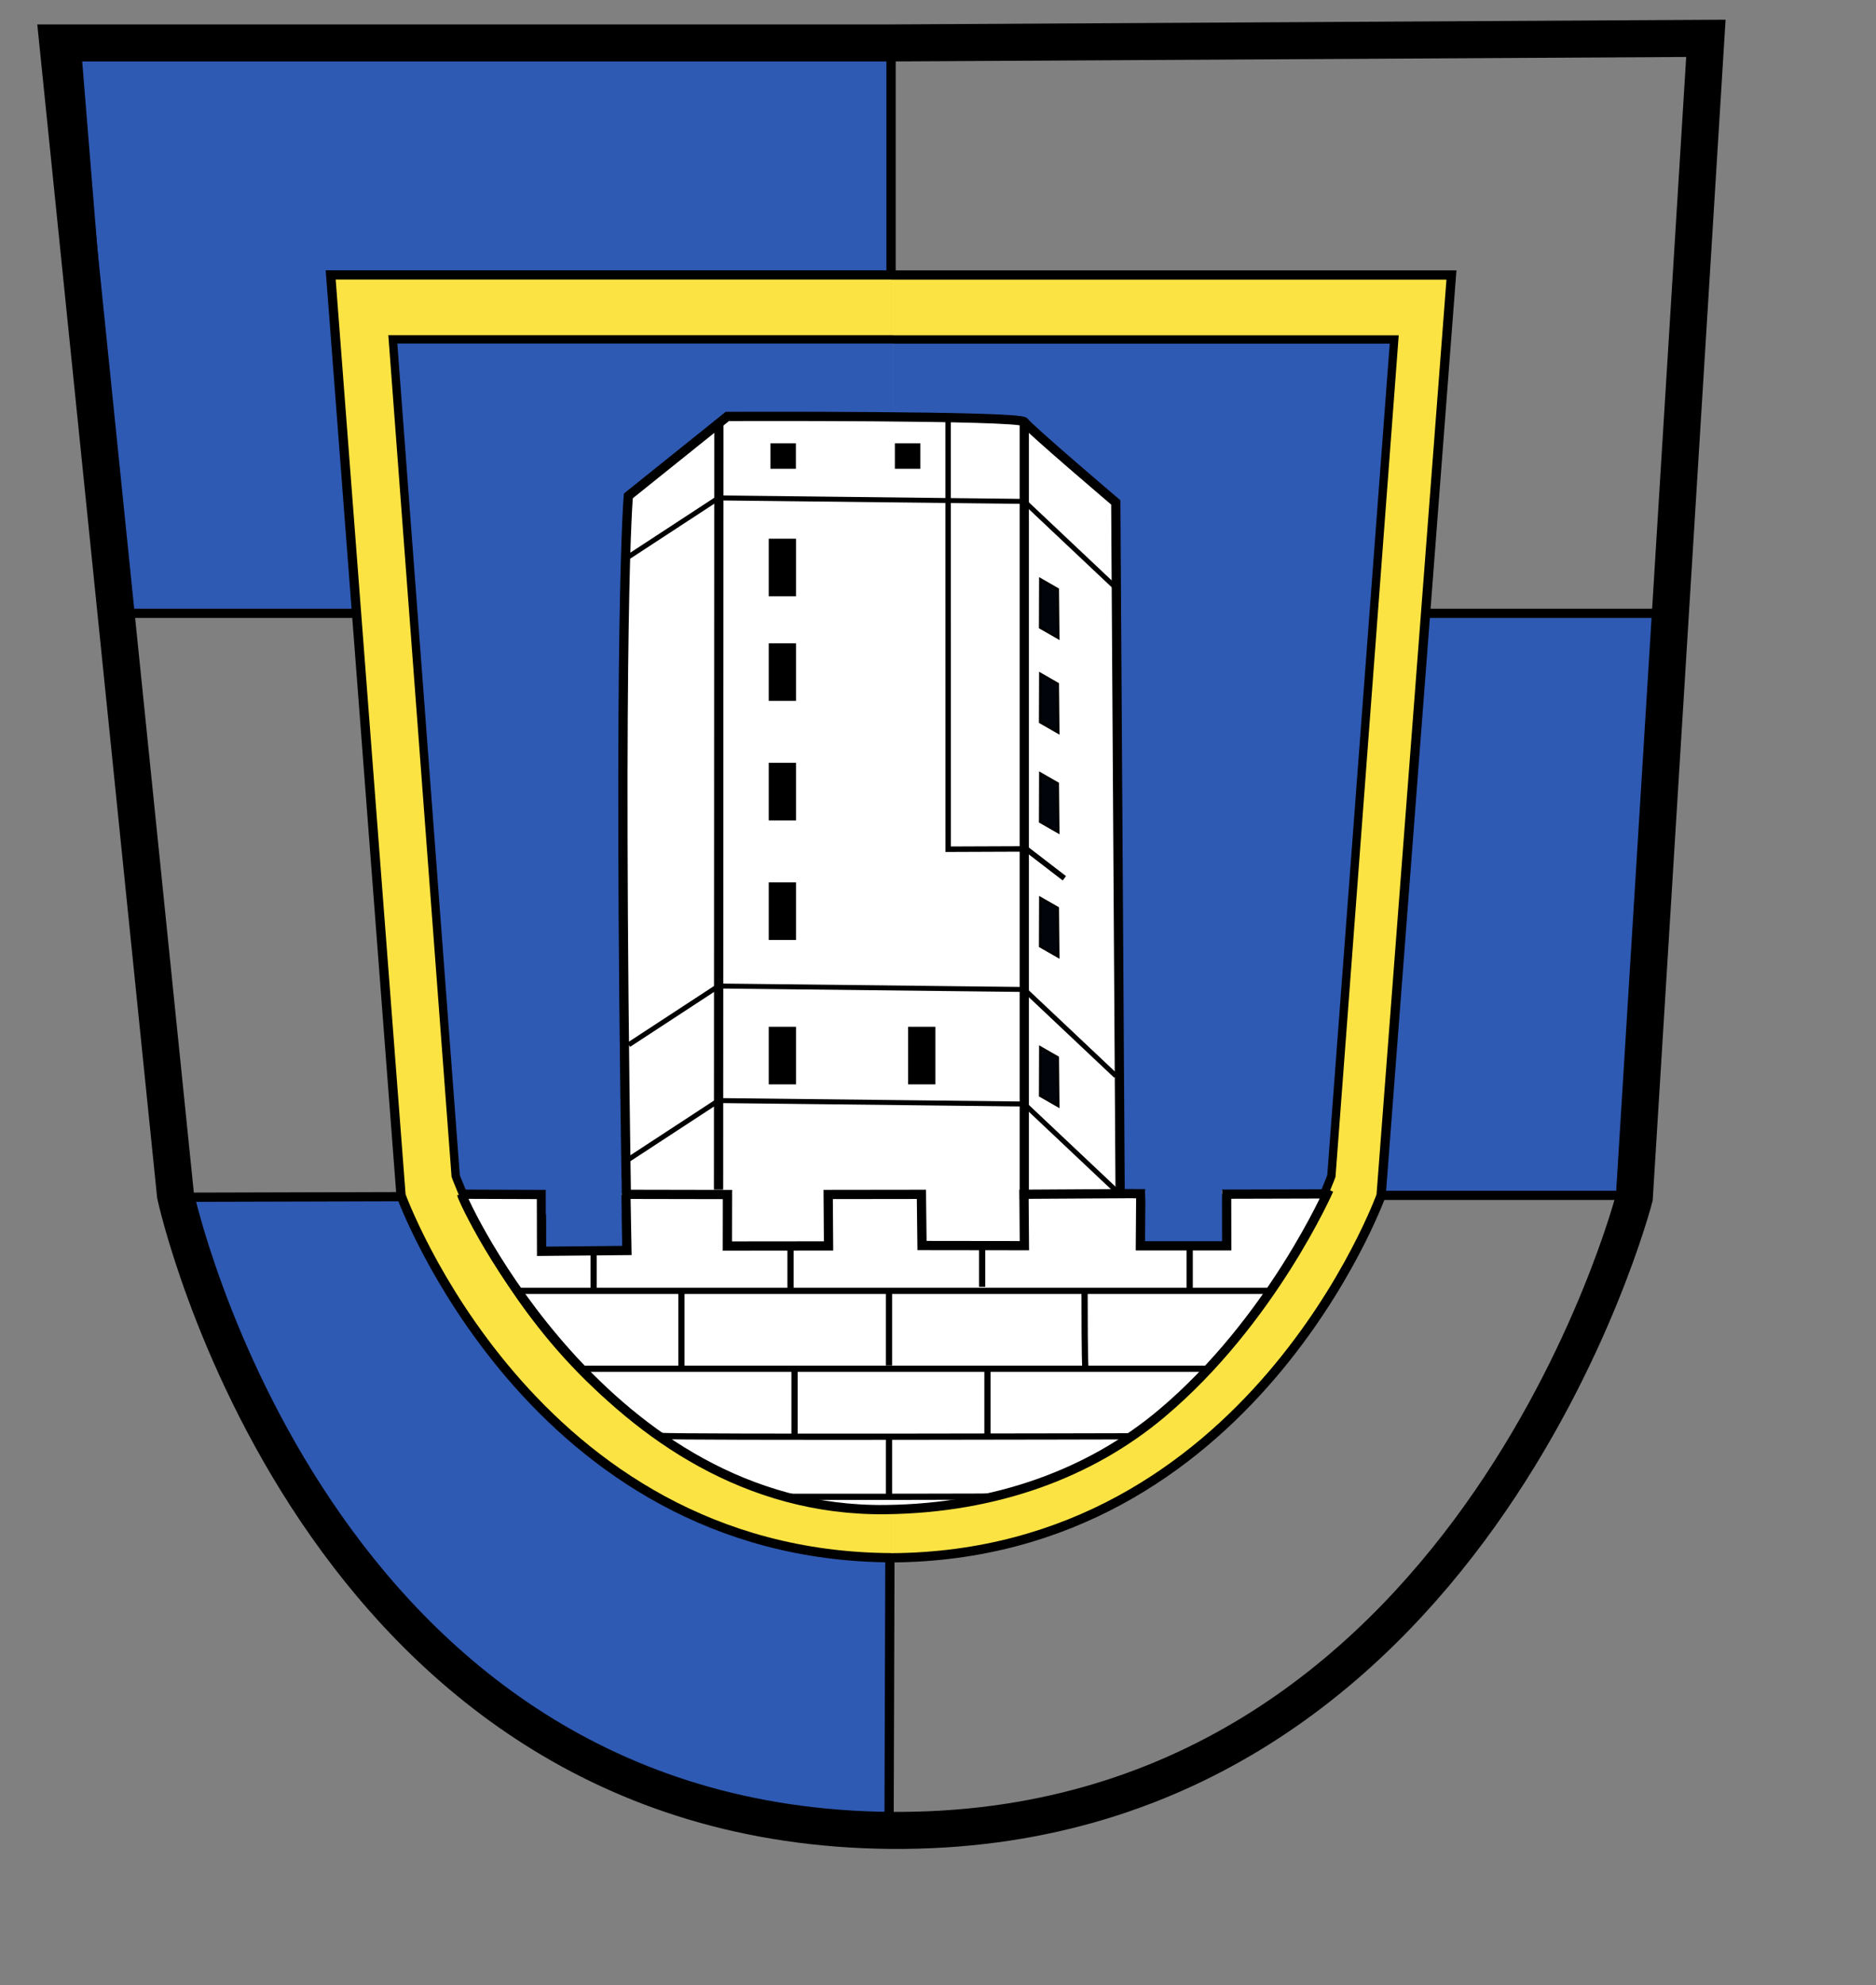 <?xml version="1.0" encoding="UTF-8" standalone="no"?>
<!-- Created with Inkscape (http://www.inkscape.org/) -->
<svg
   xmlns:dc="http://purl.org/dc/elements/1.1/"
   xmlns:cc="http://web.resource.org/cc/"
   xmlns:rdf="http://www.w3.org/1999/02/22-rdf-syntax-ns#"
   xmlns:svg="http://www.w3.org/2000/svg"
   xmlns="http://www.w3.org/2000/svg"
   xmlns:sodipodi="http://inkscape.sourceforge.net/DTD/sodipodi-0.dtd"
   xmlns:inkscape="http://www.inkscape.org/namespaces/inkscape"
   width="565.28pt"
   height="597.89pt"
   id="svg2340"
   sodipodi:version="0.32"
   inkscape:version="0.43"
   version="1.0"
   sodipodi:docbase="C:\Dokumente und Einstellungen\Office\Desktop"
   sodipodi:docname="Adelebsen.svg">
  <rect width="100%" height="100%" fill="#808080" stroke="none"/>
  <defs
     id="defs3" />
  <sodipodi:namedview
     inkscape:document-units="mm"
     id="base"
     pagecolor="#ffffff"
     bordercolor="#666666"
     borderopacity="1.0"
     inkscape:pageopacity="0.0"
     inkscape:pageshadow="2"
     inkscape:zoom="0.35"
     inkscape:cx="350"
     inkscape:cy="520"
     inkscape:current-layer="layer1"
     inkscape:window-width="1280"
     inkscape:window-height="998"
     inkscape:window-x="-4"
     inkscape:window-y="-4" />
  <g
     inkscape:label="Layer 1"
     inkscape:groupmode="layer"
     id="layer1">
    <path
       style="fill:#2f5ab3;fill-opacity:1;fill-rule:evenodd;stroke:#000000;stroke-width:3.719px;stroke-linecap:butt;stroke-linejoin:miter;stroke-opacity:1"
       d="M 357.995,15.394 L 30.633,18.176 L 49.18,246.31 L 357.995,246.31 L 357.995,15.394 z "
       id="path2200" />
    <path
       style="fill:#2f5ab3;fill-opacity:1;fill-rule:evenodd;stroke:#000000;stroke-width:3.719px;stroke-linecap:butt;stroke-linejoin:miter;stroke-opacity:1"
       d="M 357.183,735.27 L 357.995,480.007 L 71.279,480.787 C 60.12,481.046 122.084,732.873 357.183,735.27 z "
       id="path2206"
       sodipodi:nodetypes="cccc" />
    <path
       style="fill:#2f5ab3;fill-opacity:1;fill-rule:evenodd;stroke:#000000;stroke-width:3.719px;stroke-linecap:butt;stroke-linejoin:miter;stroke-opacity:1"
       d="M 357.995,246.31 C 363.559,246.31 675.157,246.31 675.157,246.31 L 657.537,480.007 L 358.07,480.007 L 357.995,246.31 z "
       id="path2204"
       sodipodi:nodetypes="ccccc" />
    <path
       style="fill:none;fill-opacity:0.75;fill-rule:evenodd;stroke:#000000;stroke-width:14.875;stroke-linecap:butt;stroke-linejoin:miter;stroke-miterlimit:4;stroke-dasharray:none;stroke-opacity:1"
       d="M 685.358,15.394 L 357.068,17.248 L 23.214,17.248 L 70.51,480.007 C 70.51,480.007 125.225,733.18 357.995,735.035 C 590.766,736.89 656.609,480.935 656.609,480.935 L 685.358,15.394 z "
       id="path1321"
       sodipodi:nodetypes="ccccscc" />
    <path
       id="path2214"
       style="fill:#fce344;fill-opacity:1;fill-rule:evenodd;stroke:#000000;stroke-width:3.719px;stroke-linecap:butt;stroke-linejoin:miter;stroke-opacity:1"
       d="M 357.995,110.393 L 132.859,110.393 L 161.119,480.007 C 161.119,480.007 213.323,624.733 357.995,625.541 M 358,110.429 L 583.136,110.429 L 554.876,480.043 C 554.876,480.043 502.672,624.769 358,625.577" />
    <rect
       style="opacity:0;fill:#2f5ab3;fill-opacity:1;stroke:none;stroke-width:2.5;stroke-linejoin:round;stroke-miterlimit:4;stroke-dasharray:none;stroke-opacity:1"
       id="rect2405"
       width="36.248"
       height="13.396"
       x="425.636"
       y="464.248" />
    <path
       d="M 358.984,136.283 L 157.824,136.283 L 183.075,472.215 C 183.075,472.215 229.719,603.752 358.984,604.486 M 358.988,136.315 L 560.148,136.315 L 534.898,472.247 C 534.898,472.247 488.253,603.785 358.988,604.518"
       style="fill:#2f5ab3;fill-opacity:1;fill-rule:evenodd;stroke:#000000;stroke-width:3.351px;stroke-linecap:butt;stroke-linejoin:miter;stroke-opacity:1"
       id="path2221" />
    <g
       id="g2353"
       transform="matrix(3.719,0,0,3.719,-477.568,-1059.443)">
      <path
         sodipodi:nodetypes="ccccccccccccssc"
         d="M 178.209,413.822 L 186.905,413.852 L 186.92,419.984 L 196.138,419.897 L 196.029,413.895 M 249.683,413.756 L 251.652,413.766 L 251.609,419.395 L 260.935,419.397 L 260.924,413.818 L 271.452,413.79 M 178.314,413.905 C 178.314,414.377 193.799,448.254 224.112,447.878 C 236.016,447.731 246.216,443.958 253.894,437.506 C 265.767,427.529 271.975,413.349 271.975,413.349"
         style="fill:#ffffff;fill-opacity:1;fill-rule:evenodd;stroke:#000000;stroke-width:1px;stroke-linecap:butt;stroke-linejoin:miter;stroke-opacity:1"
         id="path2307" />
      <path
         sodipodi:nodetypes="cccsccccccccccc"
         id="path2303"
         d="M 196.073,413.834 C 195.133,350.992 196.293,338.42 196.293,338.42 L 206.989,329.84 C 206.989,329.84 238.608,329.722 239.078,330.427 C 239.548,331.133 248.951,339.125 248.951,339.125 L 249.421,413.765 L 239.034,413.827 L 239.078,419.379 L 228.017,419.365 L 227.952,413.836 L 217.882,413.849 L 217.92,419.406 L 206.991,419.417 L 207.002,413.855 L 196.073,413.834 z "
         style="fill:#ffffff;fill-opacity:1;fill-rule:evenodd;stroke:#000000;stroke-width:1px;stroke-linecap:butt;stroke-linejoin:miter;stroke-opacity:1" />
    </g>
    <path
       style="fill:none;fill-opacity:0.75;fill-rule:evenodd;stroke:#000000;stroke-width:3.719px;stroke-linecap:butt;stroke-linejoin:miter;stroke-opacity:1"
       d="M 288.822,168.924 C 288.822,204.492 288.686,477.717 288.686,477.717"
       id="path2359"
       sodipodi:nodetypes="cc" />
    <path
       style="fill:none;fill-opacity:0.75;fill-rule:evenodd;stroke:#000000;stroke-width:3.719px;stroke-linecap:butt;stroke-linejoin:miter;stroke-opacity:1"
       d="M 411.515,169.601 L 411.515,481.541"
       id="path2361"
       sodipodi:nodetypes="cc" />
    <path
       style="fill:none;fill-opacity:0.75;fill-rule:evenodd;stroke:#000000;stroke-width:1.995;stroke-linecap:butt;stroke-linejoin:miter;stroke-miterlimit:4;stroke-dasharray:none;stroke-opacity:1"
       d="M 252.595,223.554 L 288.686,199.956 L 411.515,201.344 L 448.323,236.047"
       id="path2365" />
    <path
       style="fill:none;fill-opacity:0.75;fill-rule:evenodd;stroke:#000000;stroke-width:2.5;stroke-linecap:butt;stroke-linejoin:miter;stroke-miterlimit:4;stroke-dasharray:none;stroke-opacity:1"
       d="M 209.092,518.372 L 509.51,518.372"
       id="path2367" />
    <path
       style="fill:none;fill-opacity:0.75;fill-rule:evenodd;stroke:#000000;stroke-width:2.5;stroke-linecap:butt;stroke-linejoin:miter;stroke-miterlimit:4;stroke-dasharray:none;stroke-opacity:1"
       d="M 234.929,549.653 C 249.362,549.653 484.235,549.653 484.235,549.653"
       id="path2373"
       sodipodi:nodetypes="cc" />
    <path
       style="fill:none;fill-opacity:0.75;fill-rule:evenodd;stroke:#000000;stroke-width:2.5;stroke-linecap:butt;stroke-linejoin:miter;stroke-miterlimit:4;stroke-dasharray:none;stroke-opacity:1"
       d="M 265.049,576.619 C 274.086,577.265 453.917,576.777 453.917,576.777"
       id="path2375"
       sodipodi:nodetypes="cc" />
    <path
       style="fill:none;fill-opacity:0.75;fill-rule:evenodd;stroke:#000000;stroke-width:2.5;stroke-linecap:butt;stroke-linejoin:miter;stroke-miterlimit:4;stroke-dasharray:none;stroke-opacity:1"
       d="M 313.775,601.09 C 403.888,601.09 401.524,600.932 401.524,600.932"
       id="path2379"
       sodipodi:nodetypes="cc" />
    <path
       style="fill:none;fill-opacity:0.75;fill-rule:evenodd;stroke:#000000;stroke-width:2.5;stroke-linecap:butt;stroke-linejoin:miter;stroke-miterlimit:4;stroke-dasharray:none;stroke-opacity:1"
       d="M 238.492,502.87 C 238.492,517.303 238.492,517.303 238.492,517.303"
       id="path2381" />
    <path
       style="fill:none;fill-opacity:0.75;fill-rule:evenodd;stroke:#000000;stroke-width:2.5;stroke-linecap:butt;stroke-linejoin:miter;stroke-miterlimit:4;stroke-dasharray:none;stroke-opacity:1"
       d="M 317.606,499.663 C 317.606,517.303 317.606,517.303 317.606,517.303"
       id="path2383" />
    <path
       style="fill:none;fill-opacity:0.75;fill-rule:evenodd;stroke:#000000;stroke-width:2.5;stroke-linecap:butt;stroke-linejoin:miter;stroke-miterlimit:4;stroke-dasharray:none;stroke-opacity:1"
       d="M 394.581,499.663 C 394.581,516.769 394.581,516.769 394.581,516.769"
       id="path2385" />
    <path
       style="fill:none;fill-opacity:0.75;fill-rule:evenodd;stroke:#000000;stroke-width:2.5;stroke-linecap:butt;stroke-linejoin:miter;stroke-miterlimit:4;stroke-dasharray:none;stroke-opacity:1"
       d="M 477.972,500.197 C 477.972,518.372 477.972,518.372 477.972,518.372"
       id="path2387" />
    <path
       style="fill:none;fill-opacity:0.75;fill-rule:evenodd;stroke:#000000;stroke-width:2.5;stroke-linecap:butt;stroke-linejoin:miter;stroke-miterlimit:4;stroke-dasharray:none;stroke-opacity:1"
       d="M 435.742,519.441 C 435.742,547.773 436.057,548.876 436.057,548.876"
       id="path2389"
       sodipodi:nodetypes="cc" />
    <path
       style="fill:none;fill-opacity:0.75;fill-rule:evenodd;stroke:#000000;stroke-width:2.5;stroke-linecap:butt;stroke-linejoin:miter;stroke-miterlimit:4;stroke-dasharray:none;stroke-opacity:1"
       d="M 357.163,519.03 C 357.163,547.362 357.163,548.307 357.163,548.307"
       id="path2391"
       sodipodi:nodetypes="cc" />
    <path
       style="fill:none;fill-opacity:0.75;fill-rule:evenodd;stroke:#000000;stroke-width:2.5;stroke-linecap:butt;stroke-linejoin:miter;stroke-miterlimit:4;stroke-dasharray:none;stroke-opacity:1"
       d="M 273.773,518.372 C 273.773,550.445 273.773,550.445 273.773,550.445"
       id="path2393" />
    <path
       style="fill:none;fill-opacity:0.75;fill-rule:evenodd;stroke:#000000;stroke-width:2.5;stroke-linecap:butt;stroke-linejoin:miter;stroke-miterlimit:4;stroke-dasharray:none;stroke-opacity:1"
       d="M 319.21,549.911 C 319.21,576.104 319.21,576.104 319.21,576.104"
       id="path2395" />
    <path
       style="fill:none;fill-opacity:0.75;fill-rule:evenodd;stroke:#000000;stroke-width:2.5;stroke-linecap:butt;stroke-linejoin:miter;stroke-miterlimit:4;stroke-dasharray:none;stroke-opacity:1"
       d="M 396.72,549.911 C 396.72,577.173 396.72,577.173 396.72,577.173"
       id="path2397" />
    <path
       style="fill:none;fill-opacity:0.75;fill-rule:evenodd;stroke:#000000;stroke-width:2.5;stroke-linecap:butt;stroke-linejoin:miter;stroke-miterlimit:4;stroke-dasharray:none;stroke-opacity:1"
       d="M 357.163,577.708 C 357.163,599.624 357.163,600.412 357.163,600.412"
       id="path2399"
       sodipodi:nodetypes="cc" />
    <path
       id="path1355"
       d="M 252.595,419.554 L 288.686,395.956 L 411.515,397.344 L 448.323,432.047"
       style="fill:none;fill-opacity:0.75;fill-rule:evenodd;stroke:#000000;stroke-width:1.995;stroke-linecap:butt;stroke-linejoin:miter;stroke-miterlimit:4;stroke-dasharray:none;stroke-opacity:1" />
    <path
       style="fill:none;fill-opacity:0.75;fill-rule:evenodd;stroke:#000000;stroke-width:1.995;stroke-linecap:butt;stroke-linejoin:miter;stroke-miterlimit:4;stroke-dasharray:none;stroke-opacity:1"
       d="M 252.595,465.554 L 288.686,441.956 L 411.515,443.344 L 448.323,478.047"
       id="path1357" />
    <rect
       style="opacity:1;fill:#2f5ab3;fill-opacity:1;stroke:none;stroke-width:2.5;stroke-linejoin:round;stroke-miterlimit:4;stroke-dasharray:none;stroke-opacity:1"
       id="rect2238"
       width="30.376"
       height="19.253"
       x="219.308"
       y="470.565"
       ry="2.623"
       rx="2.623" />
    <rect
       style="opacity:1;fill:#2f5ab3;fill-opacity:1;stroke:none;stroke-width:2.5;stroke-linejoin:round;stroke-miterlimit:4;stroke-dasharray:none;stroke-opacity:1"
       id="rect2249"
       width="30.761"
       height="12.932"
       x="460.127"
       y="470.509"
       rx="2.623"
       ry="2.623" />
    <rect
       style="opacity:1;fill:#000000;fill-opacity:1;stroke:#000000;stroke-width:1.995;stroke-linecap:square;stroke-linejoin:miter;stroke-miterlimit:4;stroke-dasharray:none;stroke-opacity:1"
       id="rect2253"
       width="8.957"
       height="21.138"
       x="309.85"
       y="217.323"
       rx="0"
       ry="0" />
    <rect
       ry="0"
       rx="0"
       y="259.323"
       x="309.85"
       height="21.138"
       width="8.957"
       id="rect2255"
       style="opacity:1;fill:#000000;fill-opacity:1;stroke:#000000;stroke-width:1.995;stroke-linecap:square;stroke-linejoin:miter;stroke-miterlimit:4;stroke-dasharray:none;stroke-opacity:1" />
    <rect
       style="opacity:1;fill:#000000;fill-opacity:1;stroke:#000000;stroke-width:1.995;stroke-linecap:square;stroke-linejoin:miter;stroke-miterlimit:4;stroke-dasharray:none;stroke-opacity:1"
       id="rect2257"
       width="8.957"
       height="21.138"
       x="309.85"
       y="307.323"
       rx="0"
       ry="0" />
    <rect
       ry="0"
       rx="0"
       y="355.323"
       x="309.85"
       height="21.138"
       width="8.957"
       id="rect2259"
       style="opacity:1;fill:#000000;fill-opacity:1;stroke:#000000;stroke-width:1.995;stroke-linecap:square;stroke-linejoin:miter;stroke-miterlimit:4;stroke-dasharray:none;stroke-opacity:1" />
    <rect
       style="opacity:1;fill:#000000;fill-opacity:1;stroke:#000000;stroke-width:1.995;stroke-linecap:square;stroke-linejoin:miter;stroke-miterlimit:4;stroke-dasharray:none;stroke-opacity:1"
       id="rect2261"
       width="8.957"
       height="21.138"
       x="365.85"
       y="413.323"
       rx="0"
       ry="0" />
    <rect
       ry="0"
       rx="0"
       y="413.323"
       x="309.85"
       height="21.138"
       width="8.957"
       id="rect2263"
       style="opacity:1;fill:#000000;fill-opacity:1;stroke:#000000;stroke-width:1.995;stroke-linecap:square;stroke-linejoin:miter;stroke-miterlimit:4;stroke-dasharray:none;stroke-opacity:1" />
    <rect
       style="opacity:1;fill:#000000;fill-opacity:1;stroke:#000000;stroke-width:1.995;stroke-linecap:square;stroke-linejoin:miter;stroke-miterlimit:4;stroke-dasharray:none;stroke-opacity:1"
       id="rect2265"
       width="8.24"
       height="8.24"
       x="310.524"
       y="179.021" />
    <rect
       y="179.021"
       x="360.524"
       height="8.24"
       width="8.24"
       id="rect2267"
       style="opacity:1;fill:#000000;fill-opacity:1;stroke:#000000;stroke-width:1.995;stroke-linecap:square;stroke-linejoin:miter;stroke-miterlimit:4;stroke-dasharray:none;stroke-opacity:1" />
    <path
       style="fill:#01050b;fill-opacity:1;fill-rule:evenodd;stroke:#000000;stroke-width:1px;stroke-linecap:butt;stroke-linejoin:miter;stroke-opacity:1"
       d="M 417.965,232.61 L 424.972,236.632 L 425.166,256.161 L 417.9,252.009 L 417.965,232.61 z "
       id="path2273" />
    <path
       id="path2275"
       d="M 417.965,270.61 L 424.972,274.632 L 425.166,294.161 L 417.9,290.009 L 417.965,270.61 z "
       style="fill:#01050b;fill-opacity:1;fill-rule:evenodd;stroke:#000000;stroke-width:1px;stroke-linecap:butt;stroke-linejoin:miter;stroke-opacity:1" />
    <path
       style="fill:#01050b;fill-opacity:1;fill-rule:evenodd;stroke:#000000;stroke-width:1px;stroke-linecap:butt;stroke-linejoin:miter;stroke-opacity:1"
       d="M 417.965,310.61 L 424.972,314.632 L 425.166,334.161 L 417.9,330.009 L 417.965,310.61 z "
       id="path2277" />
    <path
       id="path2279"
       d="M 417.965,360.61 L 424.972,364.632 L 425.166,384.161 L 417.9,380.009 L 417.965,360.61 z "
       style="fill:#01050b;fill-opacity:1;fill-rule:evenodd;stroke:#000000;stroke-width:1px;stroke-linecap:butt;stroke-linejoin:miter;stroke-opacity:1" />
    <path
       style="fill:#01050b;fill-opacity:1;fill-rule:evenodd;stroke:#000000;stroke-width:1px;stroke-linecap:butt;stroke-linejoin:miter;stroke-opacity:1"
       d="M 417.965,420.61 L 424.972,424.632 L 425.166,444.161 L 417.9,440.009 L 417.965,420.61 z "
       id="path2281" />
    <path
       style="fill:none;fill-opacity:0.75;fill-rule:evenodd;stroke:#000000;stroke-width:2.2;stroke-linecap:butt;stroke-linejoin:miter;stroke-miterlimit:4;stroke-dasharray:none;stroke-opacity:1"
       d="M 380.911,166.414 L 380.936,341.024 L 412.285,340.901 L 427.616,352.693"
       id="path2283"
       sodipodi:nodetypes="cccc" />
  </g>
</svg>
